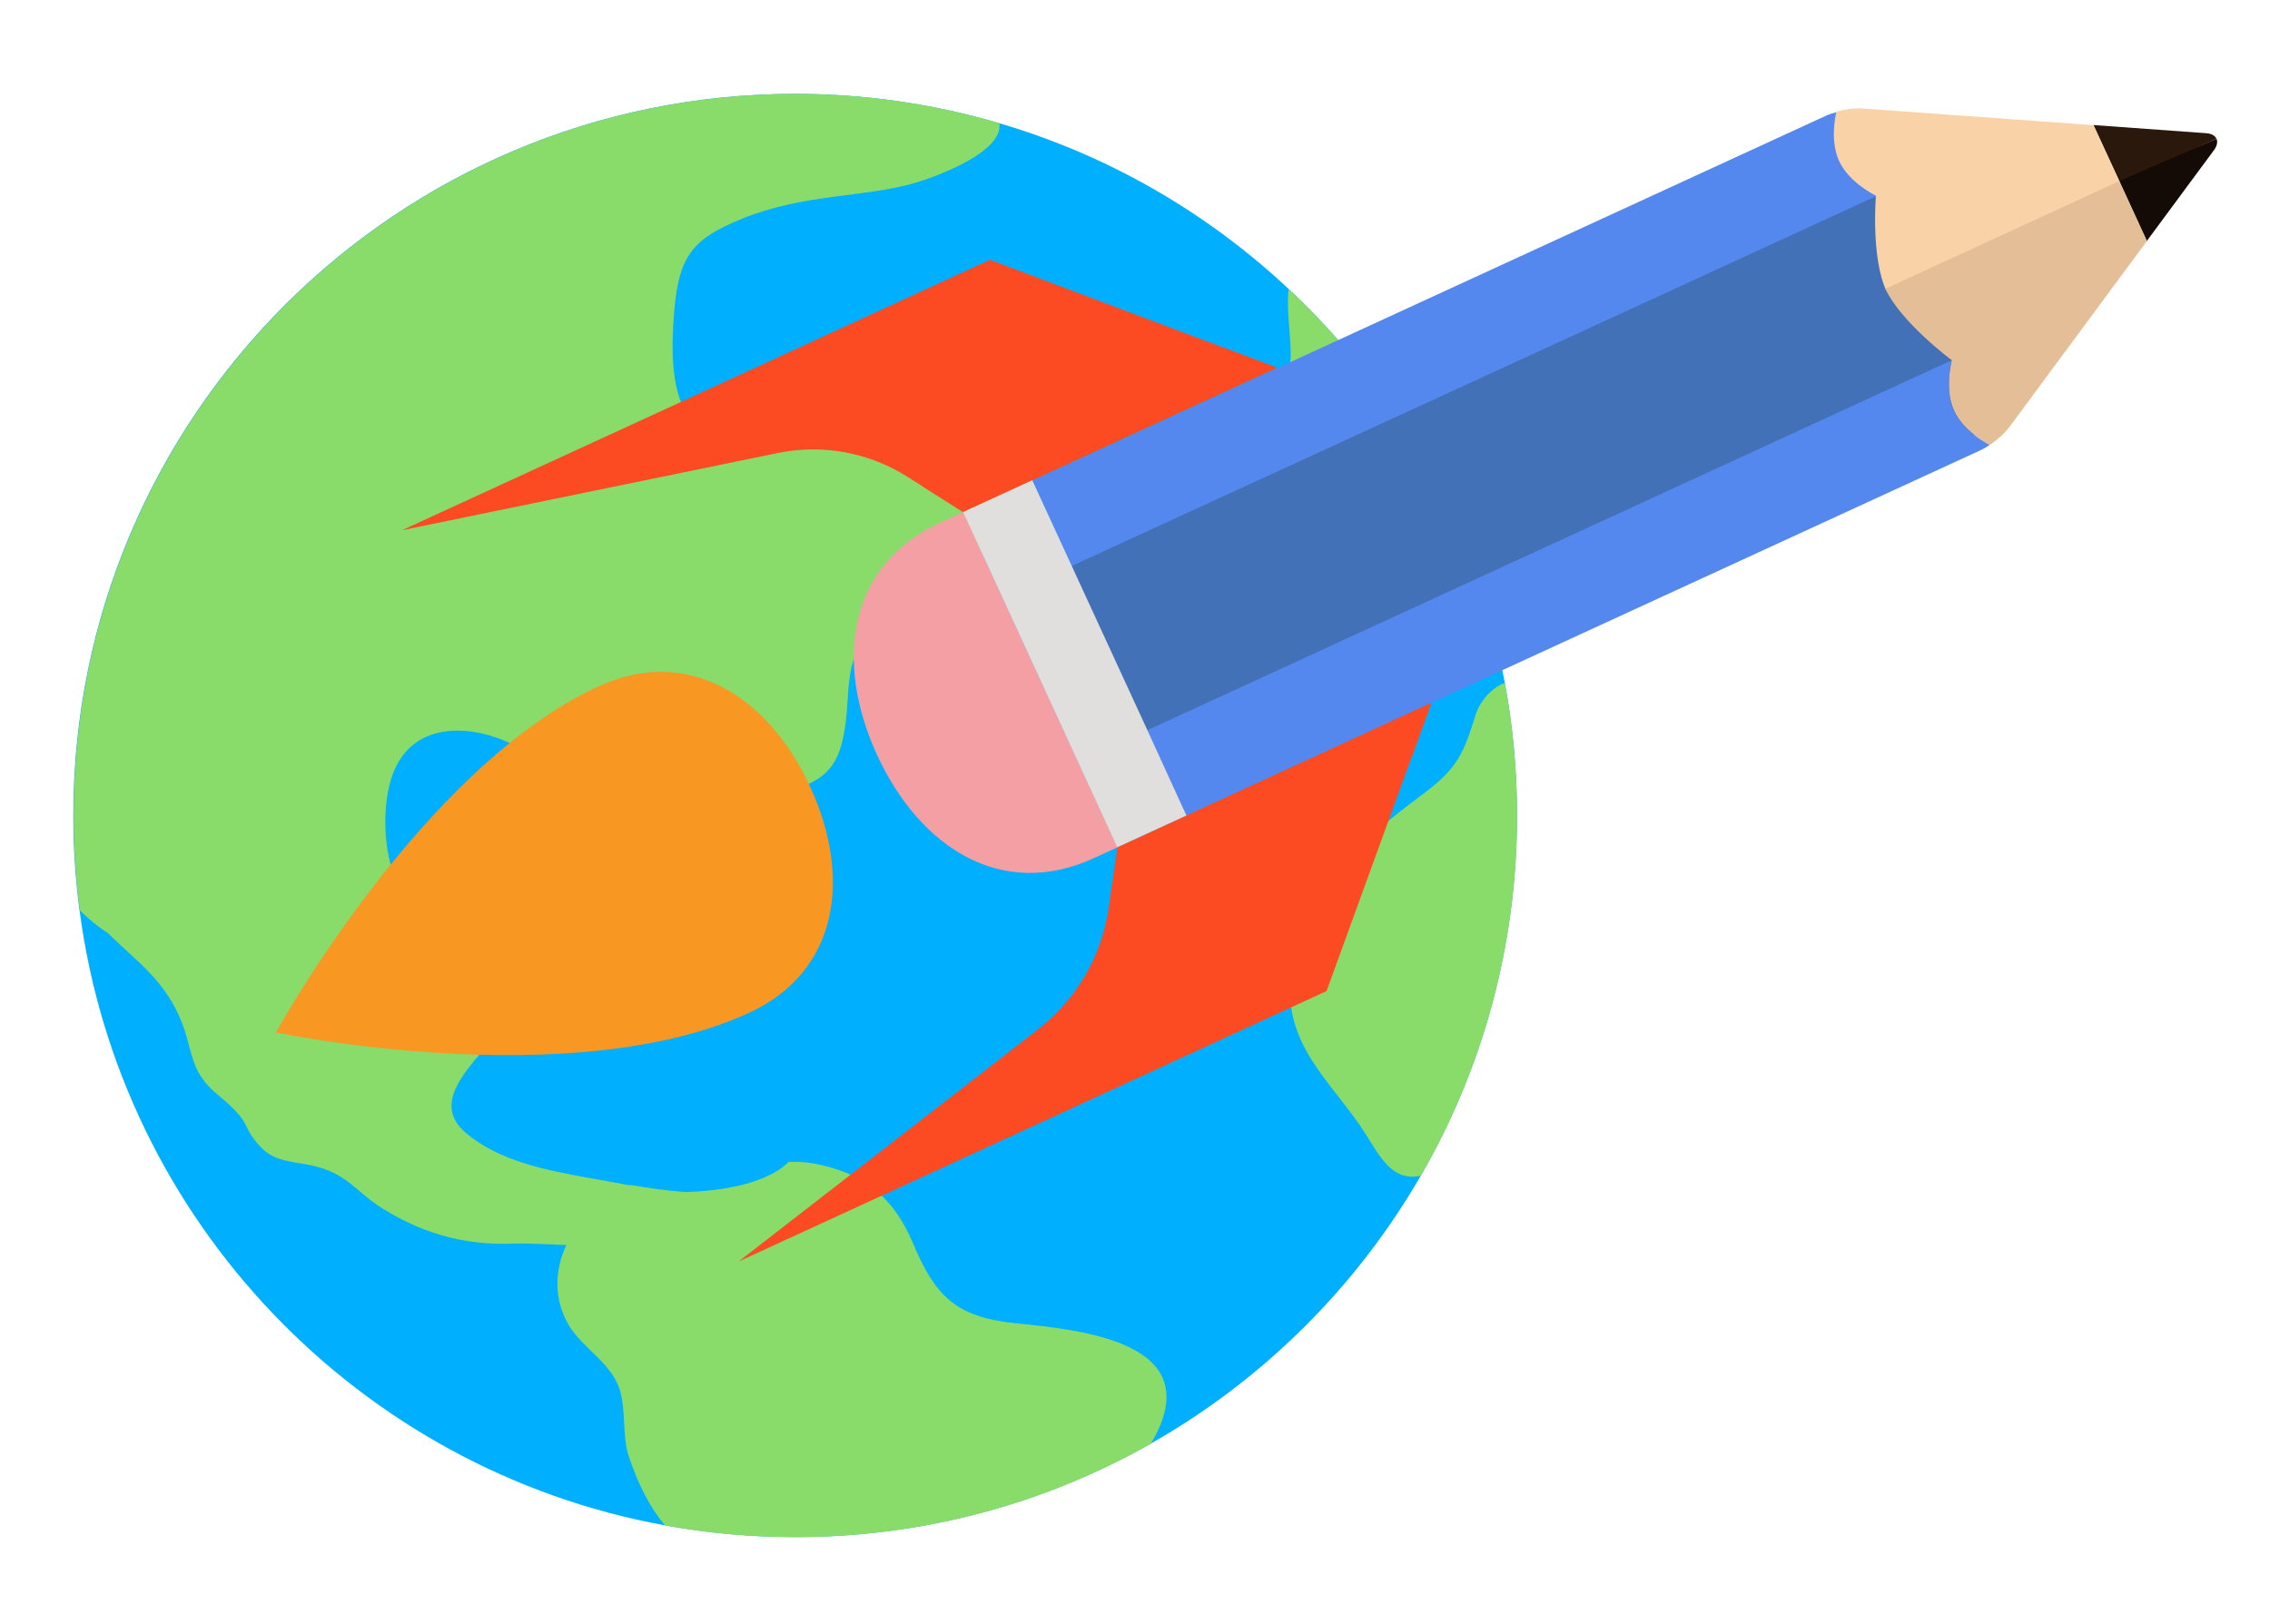 <?xml version="1.0" encoding="utf-8"?>
<!-- Generator: Adobe Illustrator 26.0.3, SVG Export Plug-In . SVG Version: 6.00 Build 0)  -->
<svg version="1.1" id="Layer_1" xmlns="http://www.w3.org/2000/svg" xmlns:xlink="http://www.w3.org/1999/xlink" x="0px" y="0px"
	 viewBox="0 0 192 137.38" style="enable-background:new 0 0 192 137.38;" xml:space="preserve">
<style type="text/css">
	.st0{fill:#00AFFE;}
	.st1{fill:#89DB6A;}
	.st2{fill:#F99723;}
	.st3{fill:#4271B7;}
	.st4{fill:#5488EF;}
	.st5{fill:#2A180C;}
	.st6{fill:#140B06;}
	.st7{fill:#F49FA4;}
	.st8{fill:#F9D2A7;}
	.st9{fill:#E3BE97;}
	.st10{fill:#FC4B22;}
	.st11{fill:#E0DFDE;}
</style>
<g>
	<path class="st0" d="M127.28,57.77c-0.73-3.91-1.82-7.69-3.26-11.3c-3.35-8.43-8.51-15.93-15.02-22.02
		c-6.87-6.44-15.22-11.31-24.5-14.03c-5.47-1.61-11.26-2.48-17.25-2.48c-33.72,0-61.05,27.33-61.05,61.05
		c0,2.73,0.18,5.41,0.53,8.04c3.46,26.29,23.64,47.31,49.52,52.02c3.57,0.65,7.25,0.99,11.01,0.99c10.93,0,21.18-2.87,30.06-7.9
		c9.49-5.38,17.4-13.23,22.85-22.67c5.18-8.97,8.14-19.38,8.14-30.48C128.31,65.16,127.96,61.41,127.28,57.77z"/>
	<path class="st1" d="M85.89,111.95c-5.12-0.53-6.81-2.35-8.69-6.82c-1.59-3.77-4.12-5.93-8.4-6.7c-0.72-0.13-1.42-0.16-2.1-0.13
		c-1.25,1.28-4.08,2.42-8.75,2.55c-1.63-0.13-3.17-0.34-4.58-0.6c-0.04,0.01-0.08,0.02-0.12,0.03c-5.41-1.04-10.19-1.48-13.7-4.31
		c-5.38-4.32,7.01-9.55,5.96-15.64c-0.67-4.47-5.42-0.73-8.63-1.9c-3.41-1.24-5.04-7.24-3.96-11.93c1.3-5.52,6.51-5.23,9.83-3.8
		c3.07,1.32,4.16,1.8,5.61,4.4c1.08,1.93,1.62,4.23,2.49,6.15c1.55,3.43,6.09,4.38,9.68,2.84c3.47-1.48,1.56-4.8,3.01-7.03
		c1.98-3.05,6.31-1.43,7.6-5.95c1.12-3.94-0.29-7.12,2.95-10.24c2.97-2.86,7.34-3.31,9.6-7.09c1.59-2.67,3.19-7.83,2.77-11.02
		c-0.54-4.16-2.89-3.08-5.35-5.8c-1.01-1.12-0.64-1.96-2.14-2.59c-0.79-0.33-4.26-0.22-5.04,0.4c-1.38,1.1-0.85,3.56-1.53,4.93
		c-1.24,2.5-4.06,4.13-7.45,5.24c-6.96,1.58-8.37-3.1-8.01-9.4c0.33-5.7,1.28-7.21,5.96-9.09c5.19-2.07,10.1-1.73,14.41-2.95
		c1.65-0.48,6.81-2.33,7.21-4.57c0.03-0.18,0.03-0.35,0.01-0.51c-5.47-1.61-11.26-2.48-17.25-2.48c-33.72,0-61.05,27.33-61.05,61.05
		c0,2.73,0.18,5.41,0.53,8.04c0.67,0.67,1.45,1.31,2.41,1.95c2.29,2.31,4.8,3.89,6.23,7.58c0.57,1.42,0.73,3,1.38,4.15
		c0.87,1.54,1.86,1.96,2.97,3.1c1.29,1.32,0.93,1.55,1.81,2.67c1.13,1.43,1.96,1.65,4.02,1.97c3.74,0.58,4.26,2.21,6.71,3.75
		c3.03,1.9,6.66,3.25,11.4,3c1.36,0,2.78,0.07,4.21,0.13c-0.99,2.14-1.1,4.59,0.24,6.83c1.14,1.91,3.61,3.17,4.29,5.45
		c0.54,1.79,0.17,3.92,0.78,5.69c0.75,2.18,1.7,4.19,3.05,5.76c3.57,0.65,7.25,0.99,11.01,0.99c10.93,0,21.18-2.87,30.06-7.9
		c0.07-0.11,0.14-0.22,0.2-0.33C102.21,113.48,91.26,112.5,85.89,111.95z M127.28,57.77c-1.12,0.41-2.12,1.59-2.45,2.64
		c-1.07,3.42-1.55,4.59-4.55,6.83c-5.44,4.05-10.5,8.39-11.14,15.47c-0.53,5.92,3.64,8.91,6.41,13.3c1.18,1.88,2.26,3.99,4.63,3.46
		c5.18-8.97,8.14-19.38,8.14-30.48C128.31,65.16,127.96,61.41,127.28,57.77z M115.61,53.87c3.72-0.21,2.68-1.83,3.24-4.87
		c0.8-4.37,2.59-1.2,5.17-2.53c-3.35-8.43-8.51-15.93-15.02-22.02c-0.26,1.82,0.34,4.82,0.12,6.25c-0.38,2.56-2.06,4.86-3.5,7.02
		c-2.01,3.01-2.12,3.99-0.28,7.22c0.46,0.8,0.8,1.51,1.29,2.24c0.73,1.07,1.11,2.46,1.74,3.45
		C109.9,53.05,112.81,54.02,115.61,53.87z"/>
</g>
<path class="st2" d="M63.33,85.7c-15.02,6.91-39.99,1.65-39.99,1.65S35.6,64.98,50.62,58.07c7.63-3.51,14.4,0.87,17.91,8.5
	C72.04,74.2,70.97,82.19,63.33,85.7z"/>
<path class="st3" d="M90.64,47.84l8,21.35l70.49-33.42c-1.31-2.85-10.45-19.23-10.45-19.23L90.64,47.84z"/>
<path class="st4" d="M158.74,16.57c0,0-2.26-1.06-3.12-2.93c-0.75-1.64-0.34-3.69-0.22-4.17c-0.31,0.08-0.65,0.18-0.89,0.29
	c0,0-53.9,24.8-67.18,30.91l3.32,7.21L158.74,16.57z"/>
<path class="st5" d="M186.62,11.27l-9.55-0.69l2.26,4.9l8.14-3.75C187.35,11.48,187.06,11.3,186.62,11.27z"/>
<path class="st6" d="M181.58,20.39l5.69-7.7c0.26-0.36,0.32-0.7,0.2-0.95l-8.22,3.58L181.58,20.39z"/>
<path class="st7" d="M87.99,57.5l-6.52-14.18c-1.22,0.56-1.93,0.89-1.97,0.91c-7.83,3.6-8.92,11.8-5.32,19.63
	c3.6,7.83,10.53,12.34,18.37,8.73c0.04-0.02,0.76-0.35,1.97-0.91L87.99,57.5z"/>
<path class="st8" d="M158.67,16.54c0,0-0.44,5.19,0.87,8.05l19.79-9.1l-2.26-4.9l-19.5-1.41c-0.63-0.05-1.5,0.06-2.24,0.26
	c-0.12,0.49-0.53,2.53,0.22,4.17C156.41,15.49,158.67,16.54,158.67,16.54z"/>
<path class="st9" d="M159.47,24.43c1.31,2.85,5.62,6.05,5.62,6.05s-0.67,2.4,0.2,4.28c0.75,1.64,2.58,2.66,3.02,2.88
	c0.63-0.43,1.29-1.02,1.66-1.53l11.62-15.72l-2.33-5.07L159.47,24.43z"/>
<path class="st4" d="M165.08,30.48l-68.04,31.3l3.32,7.21c13.28-6.11,67.18-30.91,67.18-30.91c0.23-0.11,0.49-0.26,0.75-0.44
	c-0.44-0.23-2.27-1.24-3.02-2.88C164.42,32.89,165.08,30.48,165.08,30.48z"/>
<path class="st10" d="M121.06,59.47L94.52,71.69l-0.75,5.14c-0.59,4.07-2.74,7.75-5.99,10.27l-25.31,19.63l28.89-13.29l20.84-9.59
	L121.06,59.47z"/>
<path class="st10" d="M108.01,31.11l-24.28-9.13l-20.84,9.59L34,44.86l31.77-6.53c3.78-0.78,7.71-0.06,10.97,2l4.72,2.99
	L108.01,31.11z"/>
<polygon class="st10" points="103.62,29.46 78.11,41.2 81.47,43.32 108.01,31.11 "/>
<polygon class="st10" points="119.46,63.88 121.06,59.47 94.52,71.69 93.95,75.62 "/>
<path class="st11" d="M97.05,61.78l-3.21-6.97l-3.21-6.97l-3.32-7.21c-2.44,1.12-4.47,2.06-5.85,2.69l6.52,14.18l6.52,14.18
	c1.38-0.63,3.41-1.57,5.85-2.69L97.05,61.78z"/>
</svg>
